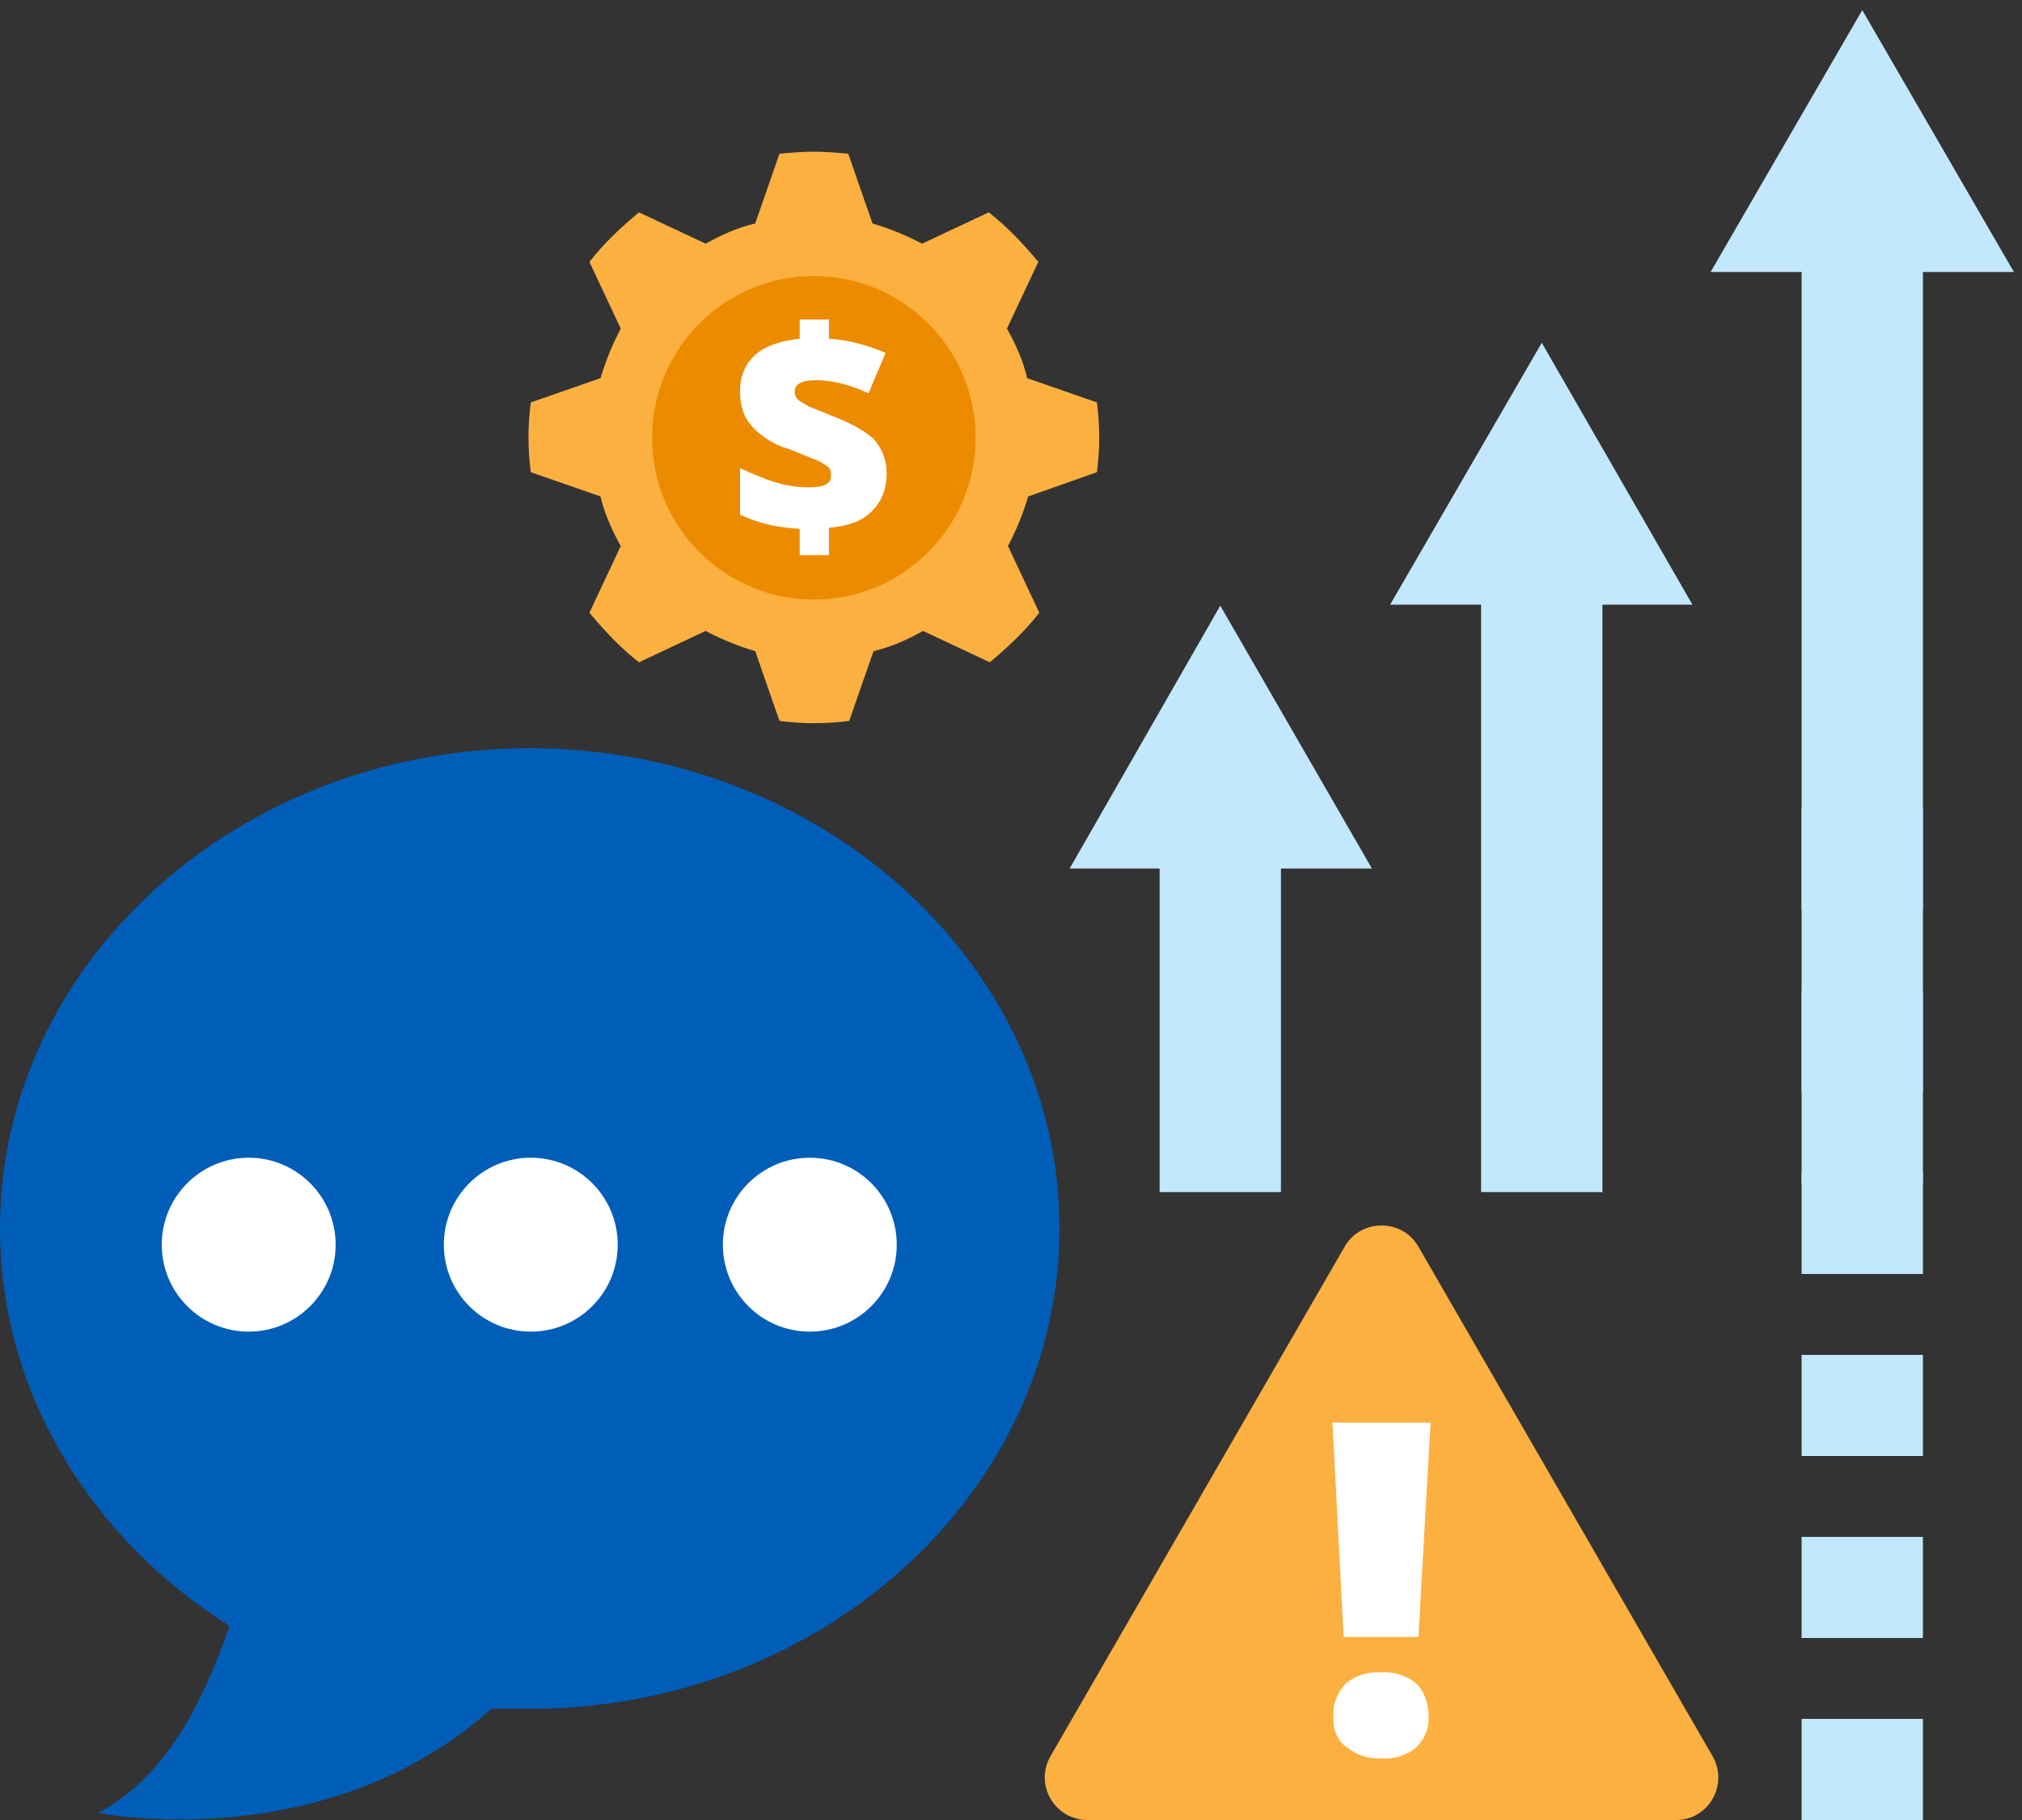 <svg xmlns="http://www.w3.org/2000/svg" xmlns:xlink="http://www.w3.org/1999/xlink" id="design" x="0px" y="0px" viewBox="0 0 200 180" style="enable-background:new 0 0 200 180;" xml:space="preserve"><rect x="0" y="0" width="200" height="180" fill="#333333" stroke="none"/><style type="text/css">	.st0{fill:#005EB8;}	.st1{fill:#FFFFFF;}	.st2{fill:#C3E7FC;}	.st3{fill:none;stroke:#C3E7FC;stroke-width:12;stroke-miterlimit:10;}	.st4{fill:#FBB040;}	.st5{fill:#ED8B00;}</style><g>	<path class="st0" d="M22.7,160.8C9,152.2,0,137.7,0,121.5C0,95.3,23.5,74,52.4,74s52.4,21.4,52.4,47.5S81.3,169,52.4,169h-3.8  c-16.5,14.8-38.9,10.3-38.9,10.3C16.2,175.9,20,168.7,22.7,160.8z"></path>	<circle class="st1" cx="80.1" cy="123.1" r="8.6"></circle>	<circle class="st1" cx="52.5" cy="123.1" r="8.6"></circle>	<circle class="st1" cx="24.6" cy="123.1" r="8.6"></circle></g><g>	<path class="st2" d="M190.2,180h-12v-10h12V180z M190.2,162h-12v-10h12V162z M190.2,144h-12v-10h12V144z M190.2,126h-12v-10h12V126  z M190.2,108h-12V98h12V108z M190.2,90h-12V80h12V90z"></path></g><line class="st3" x1="184.2" y1="22.5" x2="184.2" y2="117.1"></line><polygon class="st2" points="169.2,26.9 184.2,1 199.2,26.9 "></polygon><g>	<line class="st3" x1="120.7" y1="81.5" x2="120.7" y2="117.9"></line>	<polygon class="st2" points="105.8,85.9 120.7,59.9 135.7,85.9  "></polygon>	<line class="st3" x1="152.5" y1="55.5" x2="152.5" y2="117.9"></line>	<polygon class="st2" points="137.5,59.8 152.5,33.9 167.4,59.8  "></polygon></g><g>	<path class="st4" d="M103.9,173.7l29.1-50.4c1.6-2.8,5.7-2.8,7.3,0l29.1,50.4c1.6,2.8-0.4,6.3-3.6,6.3h-58.2  C104.3,180,102.3,176.5,103.9,173.7z"></path>	<path class="st1" d="M140.3,161.9h-7.4l-1.1-21.2h9.7L140.3,161.9z M131.9,169.7c-0.1-1.2,0.4-2.3,1.2-3.2c1-0.8,2.2-1.2,3.5-1.1  c1.3-0.1,2.5,0.3,3.5,1.1c0.8,0.8,1.2,2,1.2,3.2c0.1,1.2-0.4,2.3-1.2,3.1c-0.9,0.8-2.2,1.2-3.4,1.1c-1.3,0.1-2.5-0.3-3.5-1.1  C132.2,172.1,131.8,170.9,131.9,169.7L131.9,169.7z"></path></g><path class="st4" d="M101.7,49.1c-0.5,1.7-1.2,3.4-2,4.9l3.1,6.6c-1.4,1.8-3.1,3.4-4.9,4.9l-6.6-3.1c-1.6,0.9-3.2,1.6-4.9,2 l-2.4,6.9c-2.3,0.3-4.6,0.3-6.9,0l-2.4-6.9c-1.7-0.5-3.4-1.2-4.9-2l-6.6,3.1c-1.8-1.4-3.4-3.1-4.9-4.9l3.1-6.6 c-0.9-1.6-1.6-3.2-2-4.9l-6.9-2.4c-0.3-2.3-0.3-4.6,0-6.9l6.9-2.4c0.5-1.7,1.2-3.4,2-4.9l-3.1-6.6c1.4-1.8,3.1-3.4,4.9-4.9l6.6,3.1 c1.6-0.9,3.2-1.6,4.9-2l2.4-6.9c1.1-0.1,2.3-0.2,3.4-0.2c1.1,0,2.3,0.1,3.4,0.2l2.4,6.9c1.7,0.5,3.4,1.2,4.9,2l6.6-3.1 c1.8,1.4,3.4,3.1,4.9,4.9l-3.1,6.6c0.9,1.6,1.6,3.2,2,4.9l6.9,2.4c0.3,2.3,0.3,4.6,0,6.9L101.7,49.1z M80.5,33.8 c-5.2,0-9.4,4.2-9.4,9.4s4.2,9.4,9.4,9.4c5.2,0,9.4-4.2,9.4-9.4S85.7,33.8,80.5,33.8z"></path><circle class="st5" cx="80.5" cy="43.3" r="16"></circle><g>	<path class="st1" d="M79.1,52.3c-2-0.1-4-0.5-5.9-1.4v-4.6c1.1,0.5,2.2,1,3.5,1.4c1.3,0.4,2.4,0.5,3.3,0.5c0.8,0,1.4-0.1,1.7-0.3  c0.4-0.2,0.5-0.5,0.5-1c0-0.3-0.1-0.6-0.4-0.8c-0.3-0.2-0.7-0.5-1.3-0.7s-1.4-0.6-2.5-1C77,44.1,76,43.6,75.3,43  c-0.7-0.5-1.2-1.1-1.6-1.8c-0.3-0.7-0.5-1.5-0.5-2.5c0-1.5,0.5-2.7,1.5-3.6s2.5-1.4,4.4-1.6v-1.9H82v1.9c1.8,0.1,3.7,0.6,5.6,1.4  l-1.7,4c-1.9-0.9-3.7-1.3-5.2-1.3c-0.7,0-1.3,0.1-1.6,0.3c-0.3,0.2-0.5,0.4-0.5,0.8c0,0.3,0.1,0.6,0.3,0.8s0.6,0.4,1.1,0.7  c0.5,0.2,1.3,0.5,2.2,0.9c1.9,0.7,3.3,1.5,4.2,2.3c0.8,0.9,1.3,2,1.3,3.4c0,1.6-0.5,2.8-1.5,3.8S83.9,52,82,52.2v2.7h-2.9V52.3z"></path></g></svg>